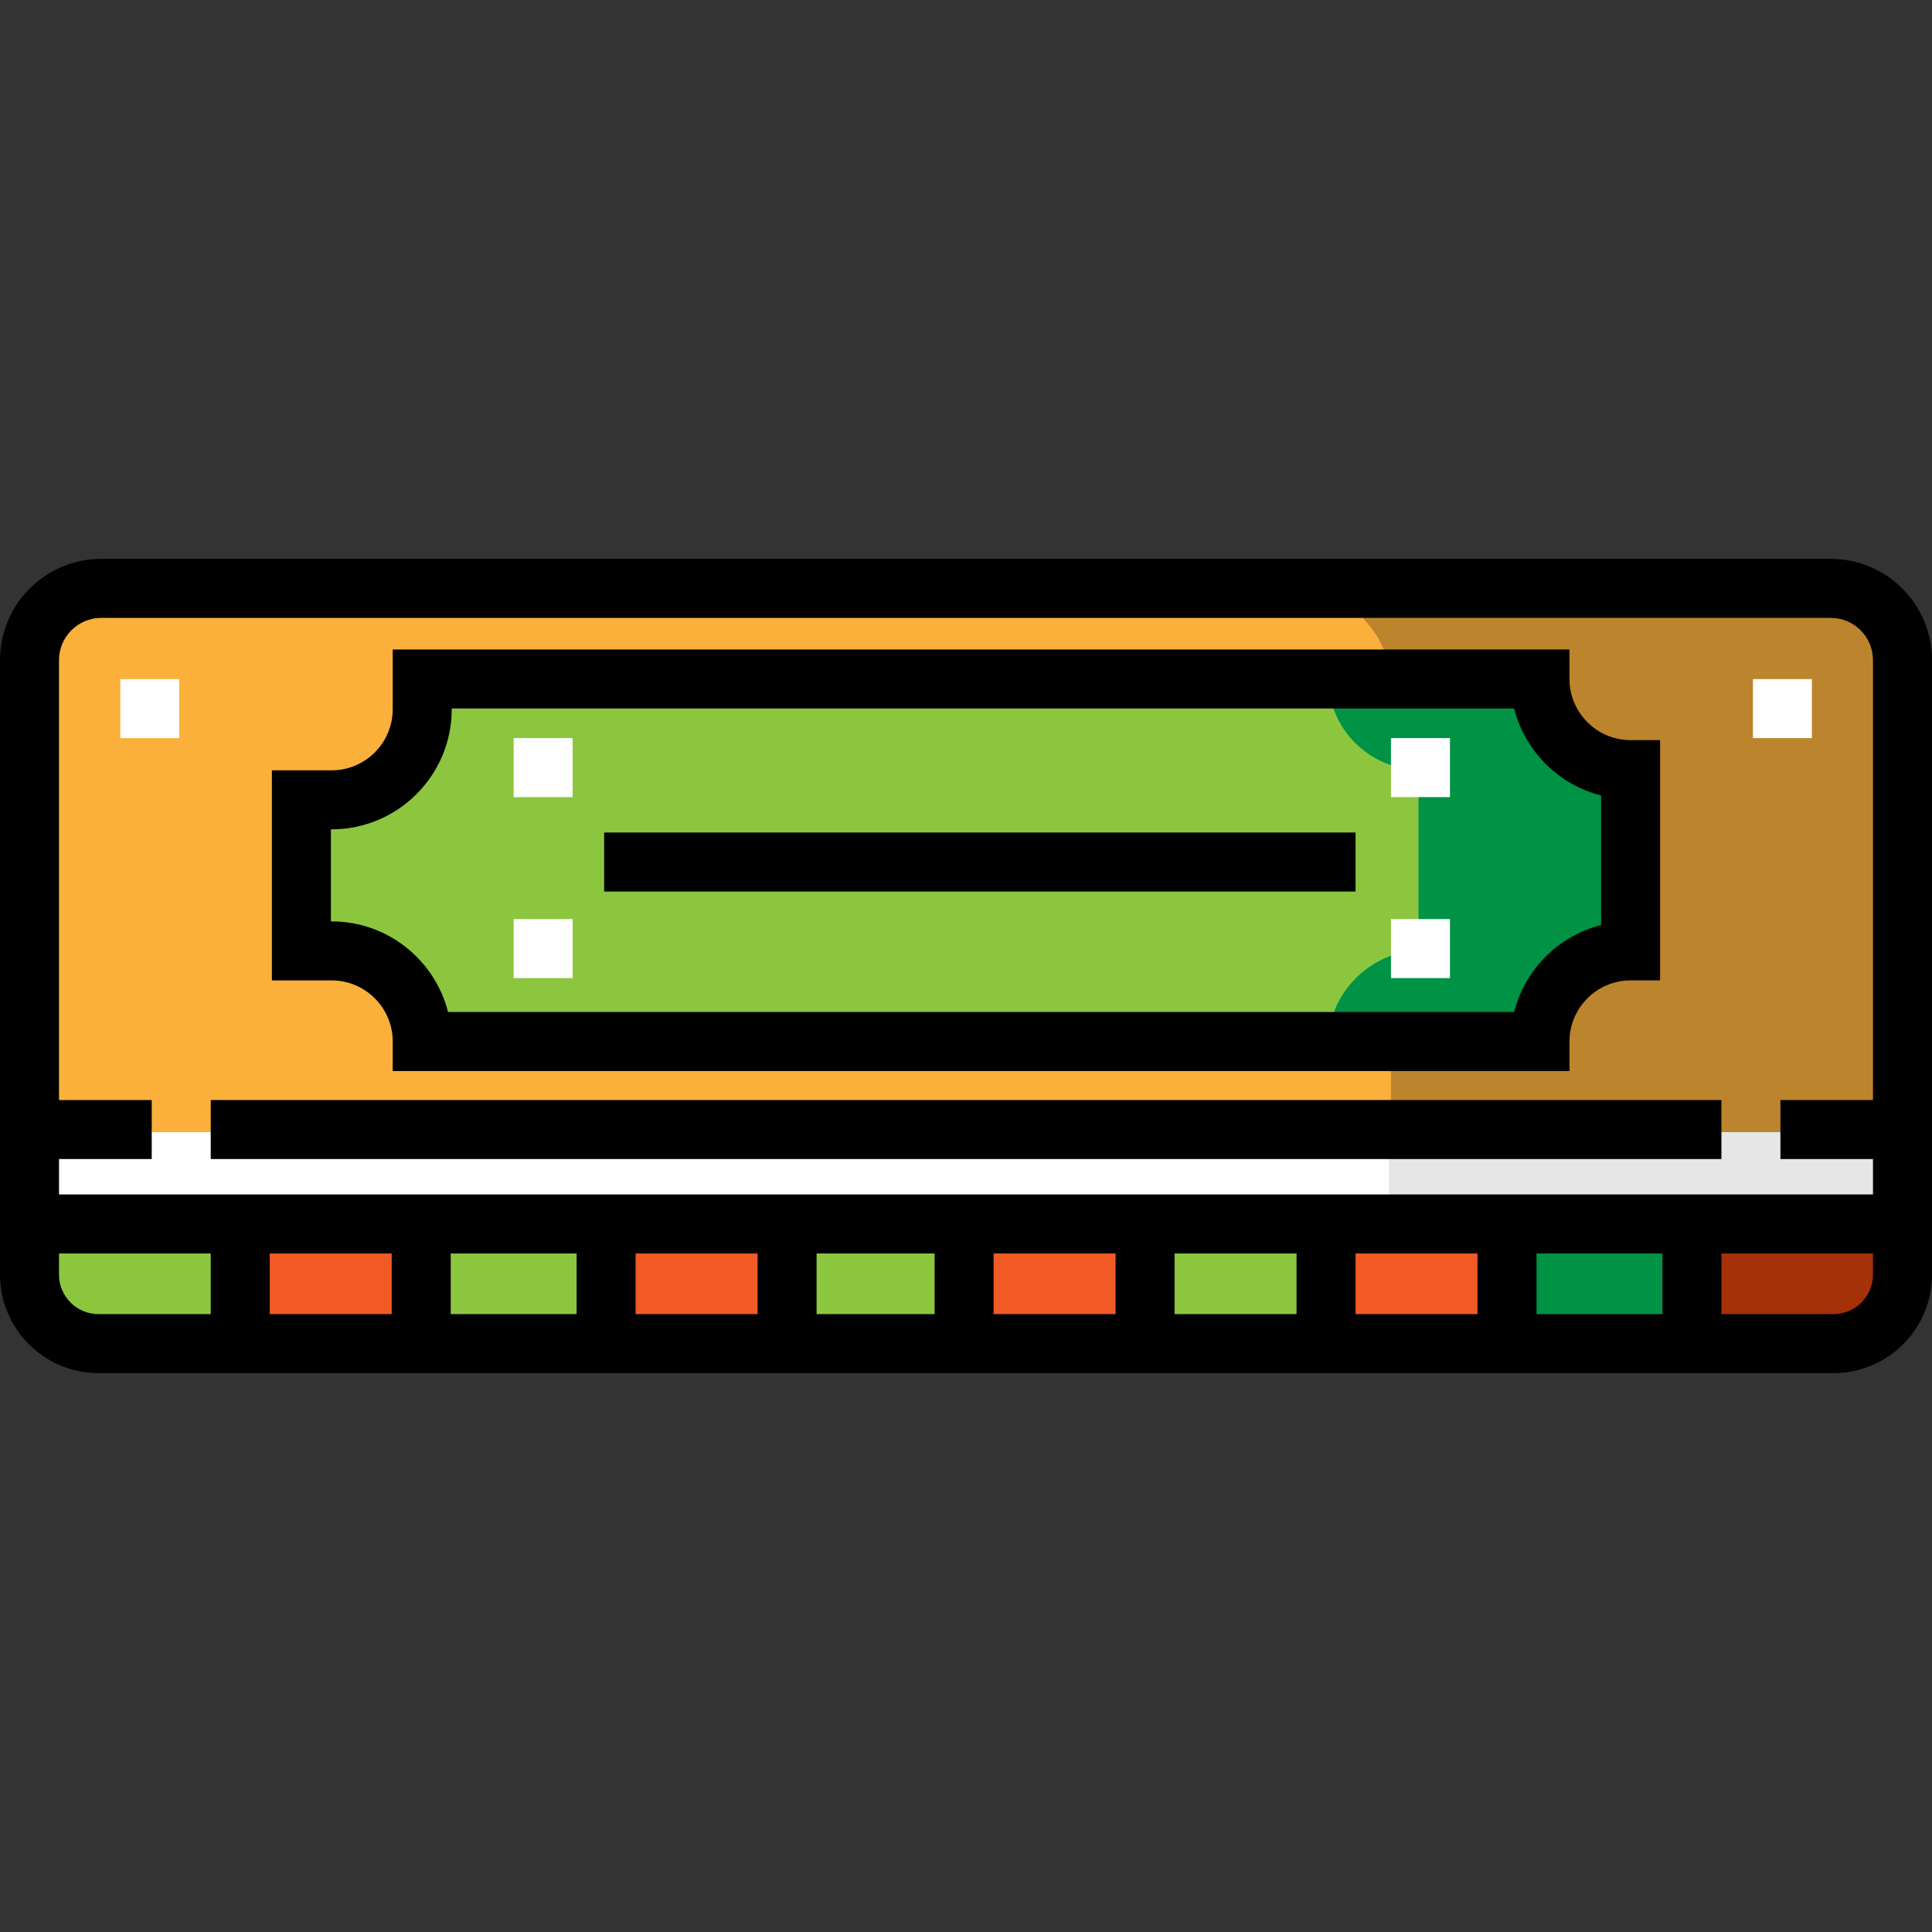 <?xml version="1.0" encoding="iso-8859-1"?>
<!-- Uploaded to: SVG Repo, www.svgrepo.com, Generator: SVG Repo Mixer Tools -->
<svg xmlns="http://www.w3.org/2000/svg" xmlns:xlink="http://www.w3.org/1999/xlink" version="1.1" id="Capa_1"  viewBox="0 0 491.094 491.094" xml:space="preserve" width="512" height="512">
<rect x="0" y="0" width="491.094" height="491.094" fill="#333333" stroke="none"/>
<g id="XMLID_2564_">
	<g id="XMLID_2030_">
		<path style="fill:#FBB03B;" d="M465.652,341.534H25.442c-9.909,0-17.942-8.033-17.942-17.942V168.207    c0-10.298,8.348-18.647,18.647-18.647h438.801c10.298,0,18.647,8.348,18.647,18.647v155.385    C483.594,333.501,475.561,341.534,465.652,341.534z"/>
	</g>
	<g id="XMLID_2304_">
		<path style="fill:#BC842C;" d="M458.931,149.619H328.389c13.621,0,25.179,10.983,25.179,24.604v148.059    c0,10.632-9.135,19.337-19.768,19.337h130.542c10.633,0,19.226-8.705,19.226-19.337V174.223    C483.568,160.602,472.552,149.619,458.931,149.619z"/>
	</g>
	<g>
		<rect x="383.768" y="310.818" style="fill:#009245;" width="46.301" height="30.716"/>
	</g>
	<g>
		<path style="fill:#8CC63F;" d="M338.692,341.619H29.581c-9.83,0-17.798-7.969-17.798-17.798v-13.202h326.909V341.619z"/>
	</g>
	<g id="XMLID_2510_">
		<path style="fill:#8CC63F;" d="M107.326,264.744h284.121l0,0c0-12.723,10.314-23.037,23.037-23.037h0v-46.074h0    c-12.723,0-23.037-10.314-23.037-23.037l0,0H107.326v7.679c0,12.723-10.314,23.037-23.037,23.037H76.61v38.395h7.679    C97.012,241.707,107.326,252.021,107.326,264.744L107.326,264.744z"/>
	</g>
	<g>
		<path style="fill:#A43108;" d="M464.128,341.534h-34.06v-30.915h53.5v11.475C483.568,332.83,474.865,341.534,464.128,341.534z"/>
	</g>
	<g id="XMLID_2539_">
		<path style="fill:#009245;" d="M391.447,172.619h-53.752c0,13,10.874,23.015,22.874,23.015v46.074    c-12,0-22.874,10.911-22.874,22.911h53.752c0-12,10.122-22.911,23.122-22.911v-46.074    C401.568,195.634,391.447,185.619,391.447,172.619z"/>
	</g>
	<g id="XMLID_2301_">
		<rect x="7.5" y="287.781" style="fill:#FFFFFF;" width="476.094" height="23.037"/>
	</g>
	<g id="XMLID_2509_">
		<rect x="353.052" y="287.781" style="fill:#E6E6E6;" width="130.542" height="23.037"/>
	</g>
	<g id="XMLID_2119_">
		<rect x="61.252" y="310.818" style="fill:#F15A24;" width="46.074" height="30.716"/>
	</g>
	<g id="XMLID_2137_">
		<rect x="153.4" y="310.818" style="fill:#F15A24;" width="46.074" height="30.716"/>
	</g>
	<g id="XMLID_2151_">
		<rect x="245.547" y="310.818" style="fill:#F15A24;" width="46.074" height="30.716"/>
	</g>
	<g id="XMLID_2153_">
		<rect x="337.694" y="310.818" style="fill:#F15A24;" width="46.074" height="30.716"/>
	</g>
	<g>
		<path d="M465.363,142.06H25.73C11.543,142.06,0,153.603,0,167.791v156.217c0,13.8,11.227,25.026,25.025,25.026h441.043    c13.799,0,25.025-11.227,25.025-25.026V167.791C491.094,153.603,479.551,142.06,465.363,142.06z M15,279.619V167.791    c0-5.917,4.813-10.73,10.73-10.73h439.633c5.917,0,10.73,4.813,10.73,10.73v111.828h-23.525v15h23.525v9H15v-9h23.568v-15H15z     M25.025,334.034c-5.528,0-10.025-4.498-10.025-10.026v-5.389h38.568v15.415H25.025z M68.568,334.034v-15.415h31v15.415H68.568z     M114.568,334.034v-15.415h32v15.415H114.568z M161.568,334.034v-15.415h31v15.415H161.568z M207.568,334.034v-15.415h30v15.415    H207.568z M252.568,334.034v-15.415h31v15.415H252.568z M298.568,334.034v-15.415h31v15.415H298.568z M344.568,334.034v-15.415h31    v15.415H344.568z M390.568,334.034v-15.415h32v15.415H390.568z M466.068,334.034h-28.5v-15.415h38.525v5.389    C476.094,329.536,471.597,334.034,466.068,334.034z"/>
		<rect x="53.568" y="279.619" width="384" height="15"/>
	</g>
	<g id="XMLID_2056_">
		<path d="M398.946,272.244H99.826v-7.5c0-8.566-6.97-15.536-15.537-15.536H69.11v-53.395h15.179c8.567,0,15.537-6.97,15.537-15.537    v-15.179h299.12v7.5c0,8.566,6.97,15.536,15.537,15.536h7.5v61.074h-7.5c-8.567,0-15.537,6.97-15.537,15.536V272.244z     M113.895,257.244h270.983c2.743-10.823,11.281-19.361,22.105-22.105v-32.938c-10.824-2.743-19.362-11.281-22.105-22.105H114.826    v0.179c0,16.838-13.699,30.537-30.537,30.537H84.11v23.395h0.179C98.54,234.208,110.543,244.02,113.895,257.244z"/>
	</g>
	<g id="XMLID_2062_">
		<rect x="130.568" y="187.619" style="fill:#FFFFFF;" width="15" height="15"/>
	</g>
	<g id="XMLID_2063_">
		<rect x="130.568" y="233.619" style="fill:#FFFFFF;" width="15" height="15"/>
	</g>
	<g id="XMLID_2066_">
		<rect x="353.568" y="187.619" style="fill:#FFFFFF;" width="15" height="15"/>
	</g>
	<g id="XMLID_2064_">
		<rect x="353.568" y="233.619" style="fill:#FFFFFF;" width="15" height="15"/>
	</g>
	<g id="XMLID_2067_">
		<rect x="153.568" y="211.619" width="191" height="15"/>
	</g>
	<g id="XMLID_2068_">
		<rect x="445.568" y="172.619" style="fill:#FFFFFF;" width="15" height="15"/>
	</g>
	<g id="XMLID_2070_">
		<rect x="30.568" y="172.619" style="fill:#FFFFFF;" width="15" height="15"/>
	</g>
</g>















</svg>